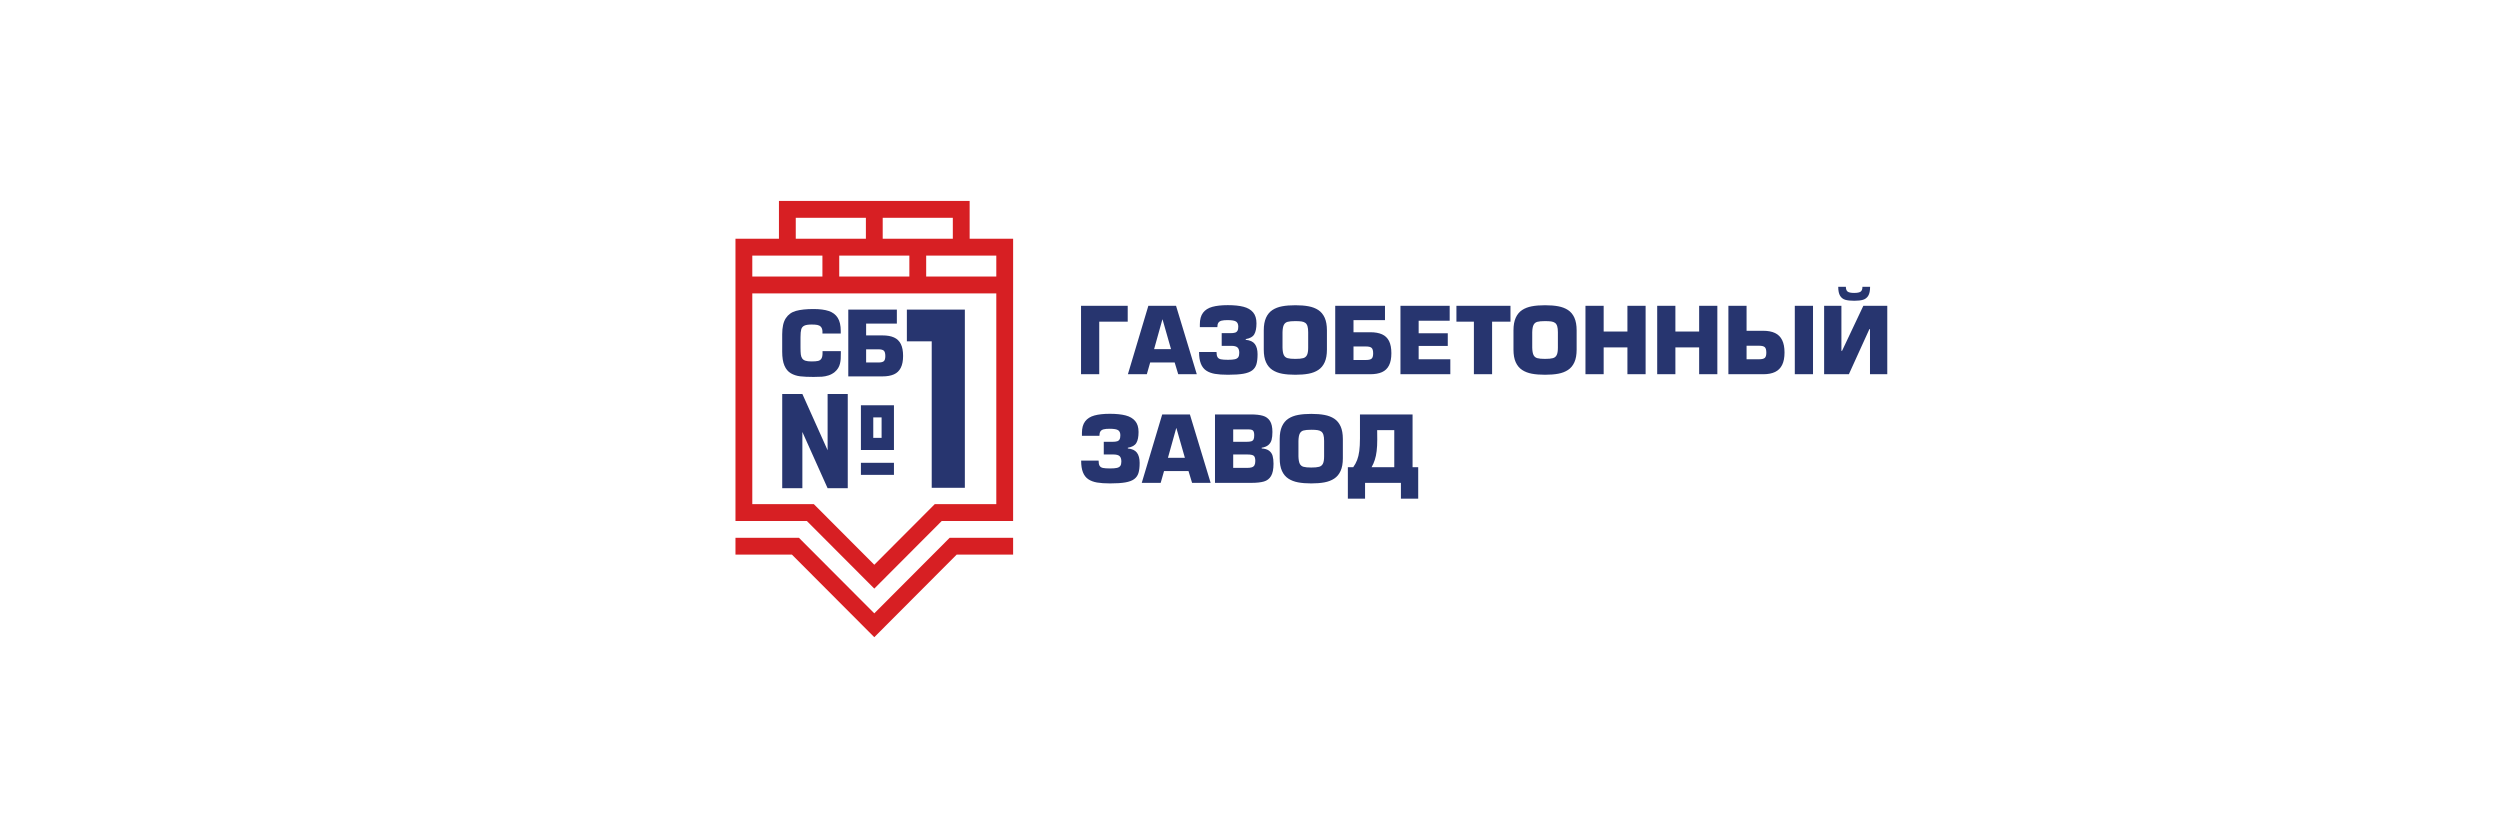 <?xml version="1.0" encoding="UTF-8"?> <svg xmlns="http://www.w3.org/2000/svg" width="301" height="101" viewBox="0 0 301 101" fill="none"> <path d="M89.563 28.744H93.785V25.211V24.196H94.797H104.253H105.265H106.278H115.733H116.745V25.211V28.744H120.967H121.98V29.759V34.307V35.323H121.979V61.716V62.731H120.967H113.381L105.981 70.15L105.265 70.868L104.549 70.15L97.149 62.731H89.564H88.551V61.716V35.323H88.551V34.307V29.759V28.744H89.563H89.563ZM119.954 35.323H111.512H110.499H109.487H101.044H100.031H99.019H90.576V60.701H97.569H97.988L98.285 60.998L105.265 67.997L112.246 60.998L112.542 60.701H112.962H119.954V35.323H119.954ZM88.551 64.748V66.778H95.351L104.549 76.001L105.265 76.718L105.981 76.001L115.18 66.778H121.979V64.748H114.76H114.341L114.045 65.045L105.265 73.847L96.486 65.045L96.189 64.748H95.77H88.551H88.551ZM106.278 26.226V28.744H114.72V26.226H106.278ZM95.81 28.744H104.253V26.226H95.81V28.744ZM111.512 30.774V33.292H119.954V30.774H111.512ZM101.044 30.774V33.292H109.487V30.774H101.044ZM99.019 30.774H90.576V33.292H99.019V30.774Z" fill="#D71F23"></path> <path d="M96.605 47.435L99.644 54.211V47.435H102.07V58.783H99.644L96.605 52.006V58.783H94.179V49.867V47.435H96.605ZM107.982 37.274H102.133V45.317H106.261C106.81 45.317 107.269 45.235 107.632 45.072C107.996 44.91 108.271 44.645 108.454 44.282C108.639 43.919 108.732 43.442 108.732 42.851C108.732 42.259 108.641 41.782 108.46 41.419C108.276 41.058 108.005 40.795 107.641 40.631C107.278 40.466 106.818 40.384 106.261 40.384H104.281V38.958H107.982V37.274ZM104.281 42.057H105.757C106.072 42.057 106.29 42.112 106.411 42.221C106.532 42.331 106.593 42.547 106.593 42.872C106.593 43.178 106.532 43.382 106.411 43.487C106.29 43.592 106.072 43.644 105.757 43.644H104.281V42.057V42.057ZM99.034 42.273H101.237V42.509C101.237 42.799 101.232 43.035 101.221 43.219C101.208 43.403 101.18 43.59 101.134 43.78C101.089 43.969 101.016 44.146 100.916 44.314C100.816 44.481 100.677 44.64 100.499 44.792C100.274 44.974 100.028 45.11 99.761 45.196C99.493 45.283 99.228 45.335 98.962 45.355C98.698 45.374 98.362 45.383 97.951 45.383C97.294 45.383 96.755 45.358 96.338 45.308C95.921 45.256 95.545 45.135 95.213 44.94C94.882 44.745 94.627 44.44 94.447 44.023C94.267 43.607 94.176 43.044 94.176 42.336V40.255C94.176 39.405 94.32 38.758 94.611 38.314C94.901 37.871 95.311 37.576 95.844 37.43C96.377 37.281 97.08 37.208 97.951 37.208C98.697 37.208 99.308 37.287 99.782 37.446C100.258 37.605 100.618 37.877 100.861 38.263C101.105 38.647 101.226 39.176 101.226 39.848V40.159H99.023V39.846C99 39.617 98.932 39.448 98.823 39.337C98.715 39.226 98.576 39.154 98.404 39.122C98.233 39.09 98.005 39.074 97.718 39.074C97.313 39.074 97.019 39.12 96.832 39.213C96.645 39.305 96.522 39.455 96.467 39.66C96.41 39.864 96.381 40.178 96.381 40.599V41.853C96.381 42.209 96.394 42.481 96.417 42.67C96.44 42.859 96.493 43.019 96.579 43.147C96.664 43.278 96.796 43.371 96.973 43.43C97.151 43.489 97.399 43.517 97.718 43.517C98.053 43.517 98.312 43.498 98.49 43.456C98.67 43.415 98.805 43.322 98.896 43.179C98.987 43.036 99.034 42.813 99.034 42.509V42.273L99.034 42.273ZM116.168 37.273V58.731H112.179V41.096H109.187V37.273H116.168H116.168ZM107.632 48.797V54.179H103.654V48.797H107.632ZM106.144 50.256H105.142V52.72H106.144V50.256ZM103.654 55.719H107.632V57.178H103.654V55.719Z" fill="#27356F"></path> <path d="M132.348 45.056V38.728H135.777V36.817H130.156V45.056H132.348ZM141.429 43.638H138.482L138.078 45.056H135.799L138.262 36.817H141.595L144.093 45.056H141.858L141.429 43.638ZM140.991 42.035L139.972 38.463H139.95L138.953 42.035H140.991ZM148.255 41.639H147.092V40.112H148.135C148.377 40.112 148.566 40.092 148.699 40.05C148.832 40.01 148.929 39.933 148.993 39.819C149.057 39.708 149.088 39.541 149.088 39.321C149.088 39.047 149.004 38.847 148.836 38.724C148.666 38.602 148.321 38.541 147.795 38.541C147.488 38.541 147.245 38.563 147.072 38.609C146.898 38.655 146.77 38.739 146.69 38.86C146.608 38.983 146.568 39.157 146.568 39.385H144.462V39.045C144.462 38.453 144.592 37.989 144.848 37.652C145.105 37.313 145.478 37.077 145.967 36.943C146.455 36.808 147.075 36.74 147.828 36.74C148.582 36.74 149.212 36.804 149.714 36.934C150.218 37.064 150.604 37.289 150.874 37.609C151.144 37.93 151.279 38.369 151.279 38.926C151.279 39.504 151.192 39.946 151.014 40.248C150.837 40.552 150.496 40.744 149.986 40.826V40.914C150.499 40.962 150.865 41.13 151.082 41.419C151.301 41.711 151.411 42.121 151.411 42.65C151.411 43.157 151.363 43.563 151.268 43.871C151.171 44.177 151 44.422 150.751 44.605C150.503 44.788 150.149 44.92 149.689 45.001C149.228 45.081 148.615 45.121 147.85 45.121C147.22 45.121 146.697 45.085 146.279 45.013C145.863 44.94 145.51 44.808 145.227 44.618C144.943 44.426 144.727 44.149 144.583 43.783C144.439 43.419 144.367 42.95 144.367 42.377H146.469C146.469 42.659 146.509 42.866 146.59 42.999C146.67 43.133 146.803 43.219 146.991 43.259C147.178 43.3 147.464 43.32 147.85 43.32C148.208 43.32 148.482 43.298 148.673 43.254C148.863 43.21 149 43.13 149.084 43.011C149.166 42.891 149.208 42.718 149.208 42.487C149.208 42.183 149.137 41.965 148.995 41.835C148.854 41.705 148.608 41.639 148.255 41.639ZM155.958 45.121C155.35 45.121 154.822 45.079 154.373 44.995C153.923 44.911 153.533 44.761 153.2 44.543C152.87 44.327 152.612 44.017 152.43 43.618C152.249 43.219 152.158 42.712 152.158 42.1V39.772C152.158 39.16 152.249 38.653 152.432 38.25C152.614 37.849 152.872 37.542 153.202 37.326C153.533 37.11 153.923 36.961 154.373 36.877C154.822 36.793 155.35 36.751 155.958 36.751C156.568 36.751 157.097 36.793 157.548 36.877C157.999 36.961 158.388 37.11 158.721 37.326C159.051 37.542 159.307 37.849 159.49 38.25C159.67 38.653 159.762 39.16 159.762 39.772V42.1C159.762 42.712 159.67 43.219 159.49 43.618C159.309 44.017 159.053 44.327 158.721 44.543C158.39 44.761 157.999 44.911 157.548 44.995C157.097 45.079 156.568 45.121 155.958 45.121ZM155.958 43.21C156.378 43.21 156.692 43.181 156.902 43.122C157.11 43.065 157.263 42.941 157.36 42.749C157.457 42.558 157.505 42.26 157.505 41.859V40.002C157.505 39.693 157.477 39.451 157.422 39.276C157.369 39.098 157.282 38.966 157.165 38.878C157.046 38.79 156.895 38.732 156.708 38.704C156.522 38.677 156.272 38.662 155.958 38.662C155.543 38.662 155.233 38.691 155.026 38.748C154.822 38.805 154.672 38.928 154.575 39.116C154.479 39.303 154.426 39.6 154.415 40.002V41.859C154.426 42.264 154.479 42.562 154.574 42.752C154.669 42.941 154.82 43.065 155.026 43.122C155.233 43.181 155.543 43.21 155.958 43.21ZM166.752 36.817H160.761V45.056H164.99C165.552 45.056 166.022 44.971 166.394 44.805C166.767 44.638 167.048 44.367 167.236 43.995C167.426 43.624 167.521 43.135 167.521 42.529C167.521 41.923 167.428 41.434 167.242 41.062C167.055 40.693 166.776 40.423 166.403 40.255C166.031 40.087 165.56 40.002 164.99 40.002H162.961V38.541H166.752V36.817ZM162.961 41.716H164.471C164.794 41.716 165.017 41.773 165.141 41.885C165.266 41.996 165.328 42.218 165.328 42.551C165.328 42.864 165.266 43.073 165.141 43.181C165.017 43.289 164.794 43.342 164.471 43.342H162.961V41.716ZM170.806 38.618V40.123H174.312V41.65H170.806V43.254H174.619V45.056H168.615V36.817H174.542V38.618H170.806ZM179.648 38.728V45.056H177.457V38.728H175.353V36.817H181.862V38.728H179.648ZM186.023 45.121C185.415 45.121 184.888 45.079 184.438 44.995C183.989 44.911 183.598 44.761 183.266 44.543C182.935 44.327 182.678 44.017 182.495 43.618C182.314 43.219 182.223 42.712 182.223 42.1V39.772C182.223 39.16 182.314 38.653 182.497 38.25C182.68 37.849 182.937 37.542 183.268 37.326C183.598 37.11 183.989 36.961 184.438 36.877C184.888 36.793 185.415 36.751 186.023 36.751C186.633 36.751 187.163 36.793 187.614 36.877C188.065 36.961 188.454 37.11 188.786 37.326C189.117 37.542 189.373 37.849 189.555 38.25C189.736 38.653 189.827 39.16 189.827 39.772V42.1C189.827 42.712 189.736 43.219 189.555 43.618C189.374 44.017 189.119 44.327 188.786 44.543C188.456 44.761 188.065 44.911 187.614 44.995C187.163 45.079 186.633 45.121 186.023 45.121ZM186.023 43.21C186.443 43.21 186.757 43.181 186.967 43.122C187.176 43.065 187.329 42.941 187.426 42.749C187.523 42.558 187.57 42.26 187.57 41.859V40.002C187.57 39.693 187.543 39.451 187.488 39.276C187.435 39.098 187.347 38.966 187.23 38.878C187.112 38.79 186.96 38.732 186.774 38.704C186.588 38.677 186.337 38.662 186.023 38.662C185.609 38.662 185.298 38.691 185.092 38.748C184.887 38.805 184.738 38.928 184.641 39.116C184.544 39.303 184.491 39.6 184.48 40.002V41.859C184.491 42.264 184.544 42.562 184.639 42.752C184.734 42.941 184.886 43.065 185.092 43.122C185.298 43.181 185.609 43.21 186.023 43.21ZM198.132 36.817V45.056H195.941V41.826H193.081V45.056H190.89V36.817H193.081V39.914H195.941V36.817H198.132ZM206.768 36.817V45.056H204.577V41.826H201.717V45.056H199.526V36.817H201.717V39.914H204.577V36.817H206.768ZM210.287 36.817H208.098V45.056H212.325C212.88 45.056 213.346 44.964 213.722 44.783C214.098 44.601 214.382 44.318 214.571 43.931C214.761 43.545 214.856 43.049 214.856 42.441C214.856 41.833 214.76 41.335 214.57 40.949C214.38 40.561 214.093 40.277 213.713 40.096C213.333 39.916 212.864 39.827 212.302 39.827H210.287V36.817ZM210.287 41.628H211.808C212.132 41.628 212.354 41.685 212.479 41.797C212.603 41.908 212.665 42.13 212.665 42.463C212.665 42.776 212.603 42.985 212.479 43.093C212.354 43.201 212.132 43.254 211.808 43.254H210.287V41.628ZM218.286 36.817V45.056H216.094V36.817H218.286ZM219.624 36.817H221.706V42.242H221.783L224.347 36.817H227.228V45.056H225.147V39.631H225.072L222.605 45.056H219.624L219.624 36.817ZM222.243 34.534C222.243 34.818 222.318 35.011 222.464 35.114C222.61 35.217 222.869 35.268 223.242 35.268C223.613 35.268 223.872 35.217 224.018 35.116C224.164 35.013 224.237 34.819 224.237 34.534H225.159C225.159 35.006 225.086 35.365 224.937 35.608C224.787 35.852 224.579 36.013 224.308 36.094C224.04 36.172 223.684 36.213 223.242 36.213C222.796 36.213 222.438 36.172 222.168 36.094C221.9 36.013 221.692 35.852 221.544 35.607C221.398 35.363 221.323 35.004 221.323 34.534L222.243 34.534ZM134.057 54.72H132.894V53.194H133.937C134.18 53.194 134.368 53.173 134.501 53.131C134.634 53.091 134.731 53.014 134.795 52.901C134.859 52.789 134.89 52.622 134.89 52.403C134.89 52.128 134.806 51.928 134.638 51.806C134.468 51.683 134.123 51.623 133.597 51.623C133.29 51.623 133.048 51.645 132.874 51.69C132.701 51.736 132.573 51.82 132.492 51.941C132.41 52.064 132.37 52.238 132.37 52.467H130.265V52.126C130.265 51.535 130.394 51.07 130.65 50.733C130.907 50.394 131.28 50.158 131.769 50.024C132.257 49.889 132.878 49.821 133.63 49.821C134.384 49.821 135.014 49.885 135.517 50.015C136.021 50.145 136.406 50.37 136.676 50.691C136.946 51.011 137.082 51.451 137.082 52.007C137.082 52.586 136.994 53.027 136.817 53.329C136.64 53.633 136.298 53.825 135.789 53.907V53.995C136.302 54.043 136.667 54.212 136.884 54.501C137.103 54.792 137.213 55.202 137.213 55.731C137.213 56.238 137.166 56.645 137.071 56.952C136.974 57.258 136.802 57.503 136.554 57.686C136.305 57.87 135.951 58.001 135.491 58.082C135.031 58.162 134.417 58.203 133.652 58.203C133.022 58.203 132.5 58.166 132.082 58.095C131.665 58.021 131.313 57.89 131.03 57.699C130.745 57.507 130.529 57.23 130.385 56.864C130.241 56.5 130.17 56.031 130.17 55.458H132.271C132.271 55.74 132.312 55.947 132.392 56.081C132.472 56.214 132.606 56.3 132.794 56.341C132.98 56.381 133.267 56.401 133.652 56.401C134.01 56.401 134.284 56.379 134.476 56.335C134.666 56.291 134.803 56.211 134.887 56.092C134.969 55.973 135.011 55.799 135.011 55.568C135.011 55.264 134.939 55.046 134.797 54.916C134.656 54.786 134.41 54.72 134.057 54.72ZM143.097 56.72H140.149L139.746 58.137H137.467L139.93 49.898H143.263L145.761 58.137H143.526L143.097 56.72ZM142.659 55.116L141.64 51.544H141.618L140.621 55.116H142.659ZM146.285 58.137V49.898H150.604C151.198 49.898 151.68 49.951 152.05 50.059C152.421 50.165 152.704 50.374 152.903 50.682C153.1 50.989 153.199 51.43 153.199 52.005C153.199 52.39 153.166 52.708 153.099 52.959C153.029 53.21 152.901 53.417 152.711 53.578C152.523 53.741 152.255 53.851 151.906 53.907V53.995C152.291 54.019 152.589 54.109 152.797 54.264C153.007 54.422 153.148 54.627 153.221 54.882C153.294 55.134 153.331 55.455 153.331 55.841C153.331 56.491 153.232 56.981 153.033 57.313C152.836 57.646 152.549 57.866 152.175 57.974C151.8 58.082 151.291 58.137 150.646 58.137L146.285 58.137ZM148.477 51.7V53.194H150.054C150.327 53.194 150.527 53.173 150.655 53.131C150.785 53.091 150.876 53.014 150.929 52.904C150.982 52.793 151.008 52.626 151.008 52.403C151.008 52.139 150.962 51.956 150.873 51.853C150.783 51.751 150.597 51.7 150.317 51.7H148.477ZM148.477 54.72V56.335H150.129C150.376 56.335 150.571 56.311 150.717 56.266C150.863 56.218 150.969 56.136 151.037 56.015C151.104 55.894 151.139 55.722 151.139 55.5C151.139 55.175 151.072 54.962 150.938 54.865C150.805 54.768 150.551 54.72 150.175 54.72L148.477 54.72ZM157.876 58.203C157.268 58.203 156.74 58.161 156.291 58.076C155.841 57.992 155.451 57.842 155.118 57.624C154.788 57.408 154.53 57.099 154.348 56.7C154.167 56.3 154.076 55.793 154.076 55.182V52.853C154.076 52.242 154.167 51.734 154.35 51.332C154.532 50.931 154.79 50.623 155.12 50.407C155.451 50.191 155.841 50.043 156.291 49.959C156.74 49.874 157.268 49.832 157.876 49.832C158.486 49.832 159.015 49.874 159.466 49.959C159.917 50.043 160.306 50.191 160.639 50.407C160.969 50.623 161.225 50.931 161.408 51.332C161.588 51.734 161.68 52.242 161.68 52.853V55.182C161.68 55.793 161.588 56.3 161.408 56.7C161.227 57.099 160.971 57.408 160.639 57.624C160.308 57.842 159.917 57.992 159.466 58.076C159.015 58.161 158.486 58.203 157.876 58.203ZM157.876 56.291C158.296 56.291 158.61 56.262 158.82 56.203C159.028 56.147 159.181 56.022 159.278 55.83C159.375 55.639 159.423 55.341 159.423 54.94V53.084C159.423 52.774 159.395 52.533 159.34 52.357C159.287 52.179 159.2 52.047 159.083 51.959C158.964 51.872 158.813 51.813 158.626 51.786C158.44 51.758 158.19 51.743 157.876 51.743C157.461 51.743 157.151 51.773 156.944 51.83C156.74 51.886 156.59 52.009 156.493 52.197C156.397 52.384 156.344 52.681 156.333 53.084V54.94C156.344 55.345 156.397 55.643 156.492 55.834C156.587 56.022 156.738 56.147 156.944 56.203C157.151 56.262 157.461 56.291 157.876 56.291ZM162.931 56.247C163.122 55.984 163.278 55.7 163.396 55.392C163.515 55.087 163.601 54.724 163.657 54.305C163.712 53.887 163.74 53.38 163.74 52.787V49.898H170.073V56.247H170.752V60.039H168.67V58.137H164.353V60.039H162.282V56.247L162.931 56.247ZM165.81 51.788L165.821 52.917C165.821 53.45 165.798 53.915 165.748 54.31C165.701 54.706 165.628 55.057 165.527 55.365C165.429 55.672 165.301 55.967 165.142 56.247H167.87V51.788H165.81Z" fill="#27356F"></path> </svg> 